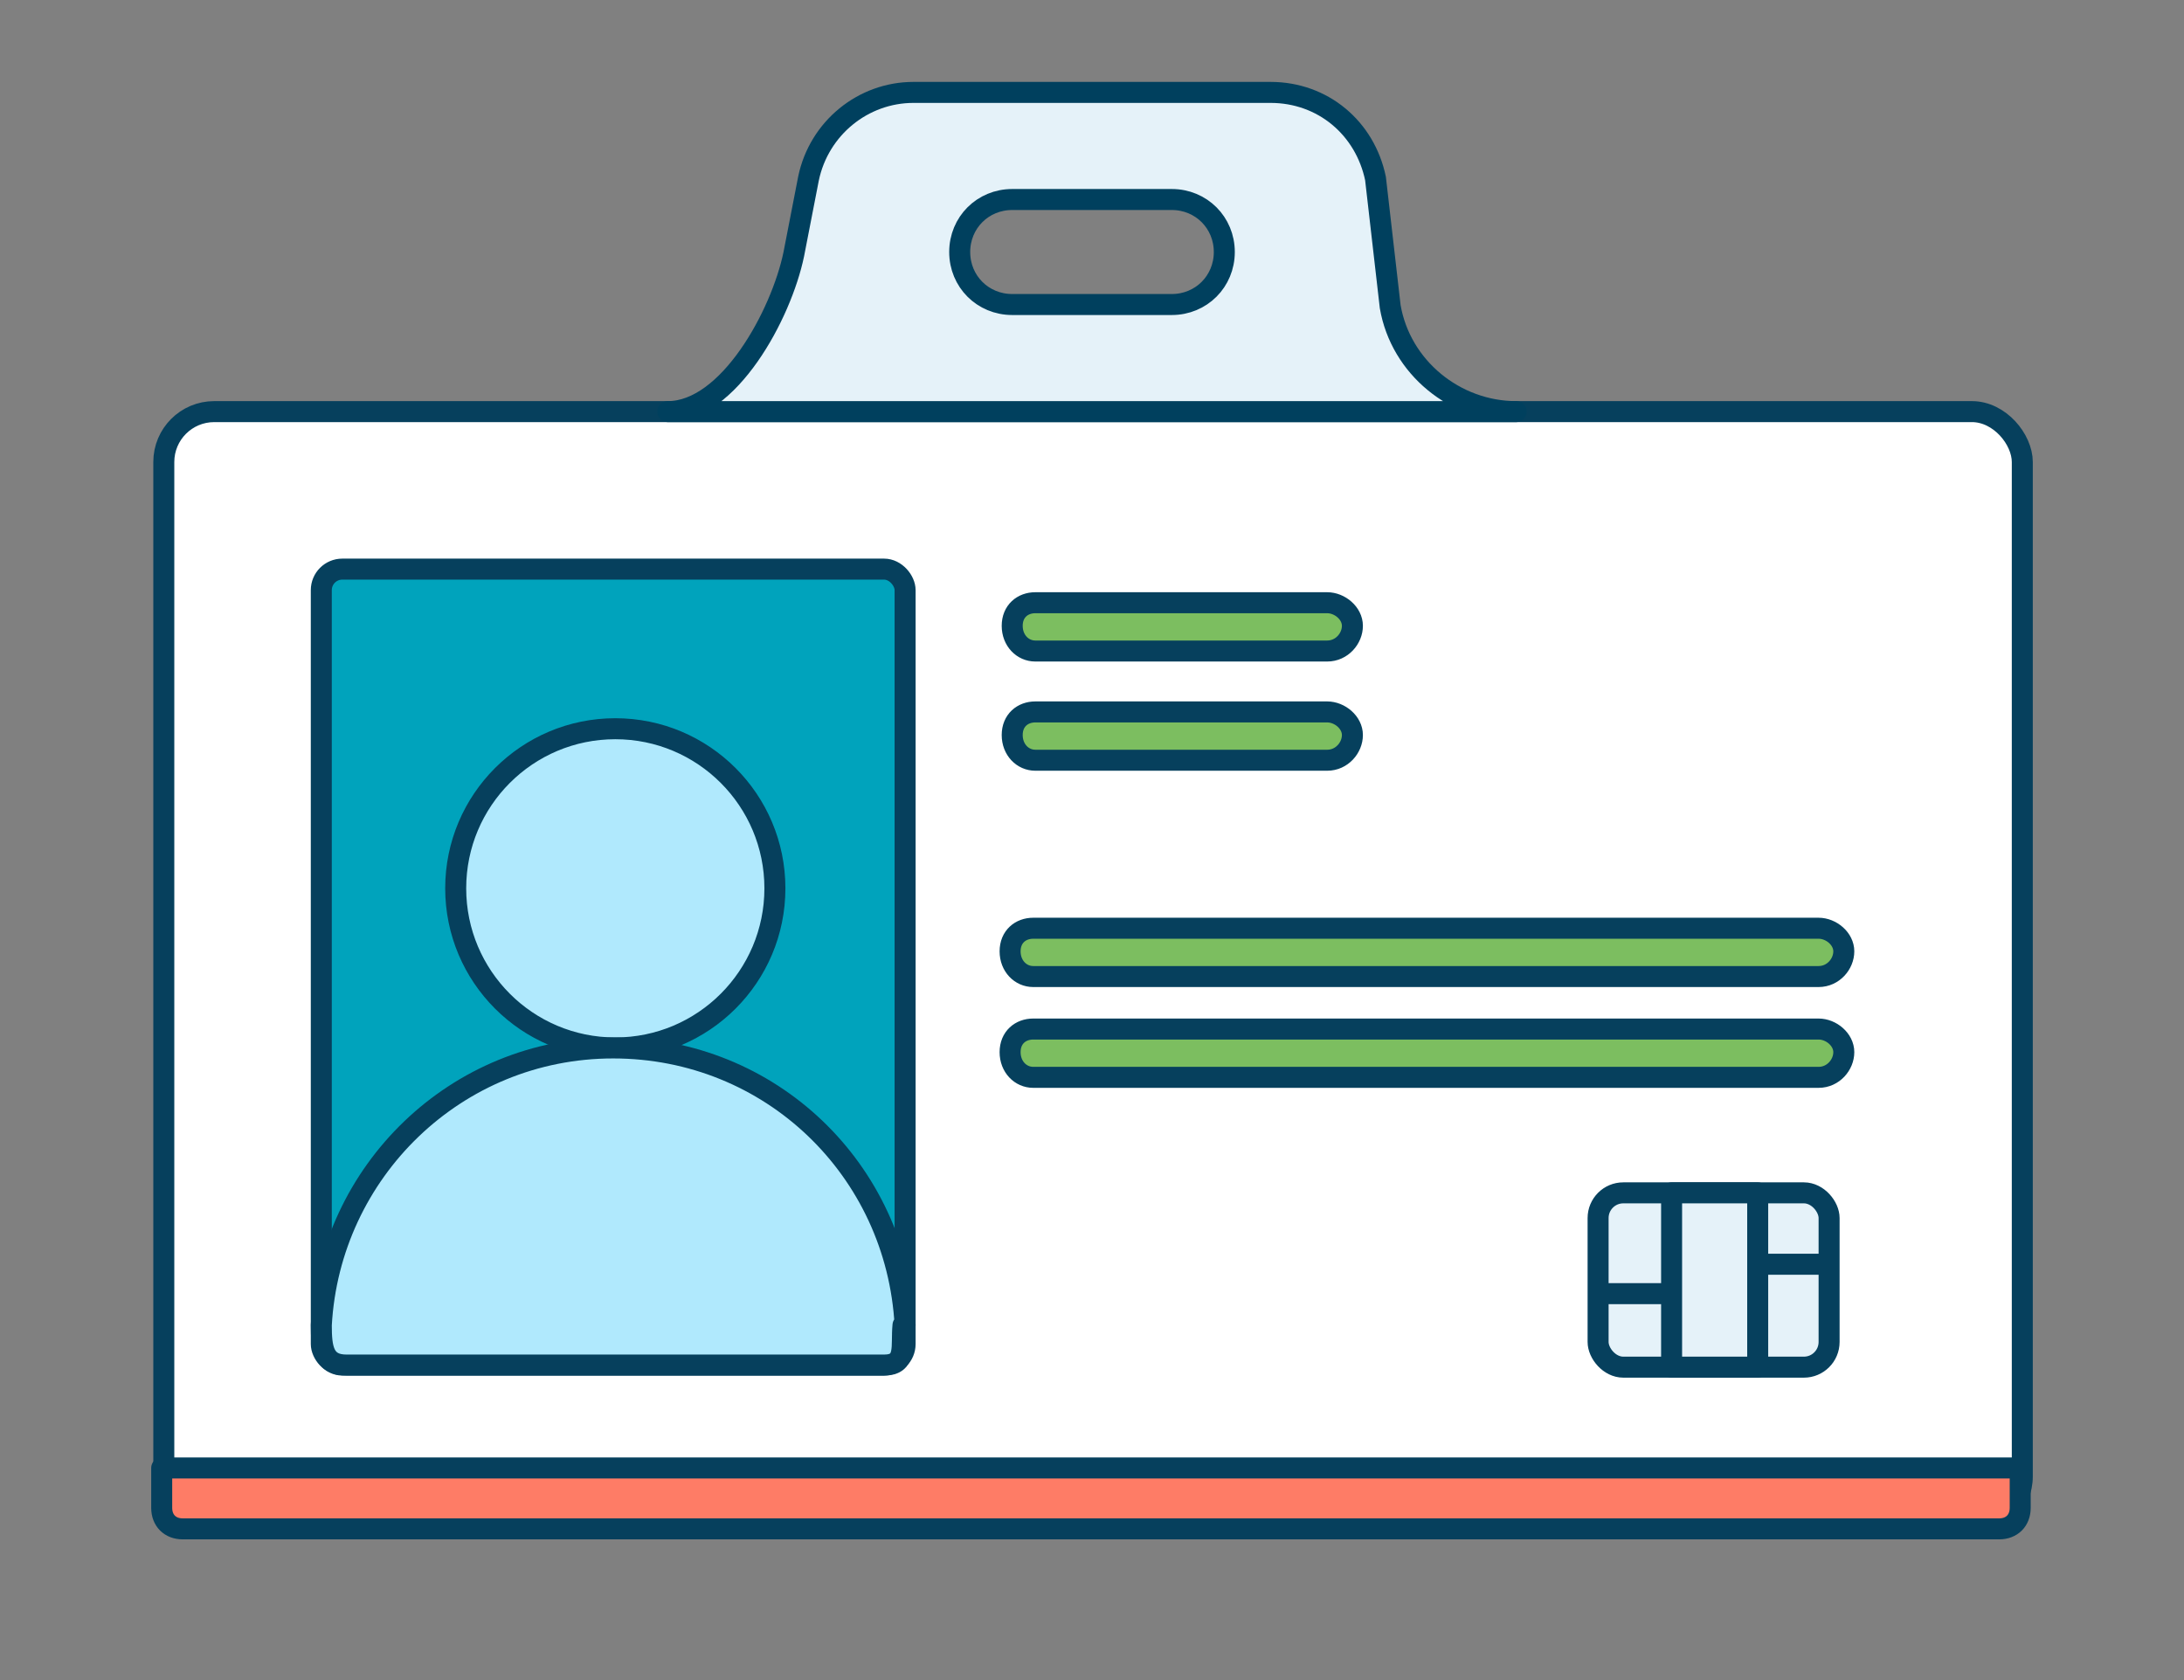 <svg xmlns="http://www.w3.org/2000/svg" id="Layer_1" data-name="Layer 1" version="1.1" viewBox="0 0 104 80"><rect x="0" y="0" width="104" height="80" fill="#808080" stroke="none"/><defs><style>.cls-4,.cls-6{stroke:#06405d;stroke-linejoin:round}.cls-4{fill:#e5f2f9}.cls-6{fill:#b0e9fd}</style></defs><rect width="88.5" height="53.1" x="7.8" y="19.6" rx="2.4" ry="2.4" style="fill:#fff;stroke-width:0" transform="rotate(180 52 46.1)"/><rect width="88.5" height="53.1" x="7.8" y="19.6" rx="2.4" ry="2.4" style="stroke:#06405d;fill:none;stroke-linejoin:round;stroke-linecap:round"/><rect width="27.8" height="37.9" x="15.3" y="27.1" rx="1" ry="1" style="fill:#00a3bc;stroke-miterlimit:10;stroke:#06405d"/><path d="m66.2 14.6-.7-6.1c-.5-2.4-2.5-4.1-5-4.1h-17c-2.4 0-4.5 1.7-5 4.1l-.7 3.6c-.6 2.9-3.1 7.5-6 7.5h40.4c-2.9 0-5.5-2.1-6-5m-10.4-.1h-7.6c-1.4 0-2.5-1.1-2.5-2.5s1.1-2.5 2.5-2.5h7.6c1.4 0 2.5 1.1 2.5 2.5s-1.1 2.5-2.5 2.5" style="stroke-linejoin:round;stroke-linecap:round;fill:#e5f2f9;stroke:#00405e"/><circle cx="29.3" cy="42.3" r="7.6" class="cls-6"/><path d="M43.1 63.1c-.4-7.4-6.4-13.2-13.9-13.2s-13.5 5.9-13.9 13.2c0 1.1.1 1.9 1.2 1.9h25.6c1.1 0 .8-.9.9-1.9Z" class="cls-6"/><path d="M87.8 50.1c0 .6-.5 1.2-1.2 1.2H49.2c-.6 0-1.1-.5-1.1-1.2s.5-1.1 1.1-1.1h37.4c.6 0 1.2.5 1.2 1.1m0-4.8c0 .6-.5 1.2-1.2 1.2H49.2c-.6 0-1.1-.5-1.1-1.2s.5-1.1 1.1-1.1h37.4c.6 0 1.2.5 1.2 1.1M64.4 35c0 .6-.5 1.2-1.2 1.2H49.3c-.6 0-1.1-.5-1.1-1.2s.5-1.1 1.1-1.1h13.9c.6 0 1.2.5 1.2 1.1m0-5.2c0 .6-.5 1.2-1.2 1.2H49.3c-.6 0-1.1-.5-1.1-1.2s.5-1.1 1.1-1.1h13.9c.6 0 1.2.5 1.2 1.1" style="stroke:#06405d;stroke-linejoin:round;stroke-linecap:round;fill:#7cbe60"/><rect width="11" height="8.3" x="76.1" y="56.8" class="cls-4" rx="1.2" ry="1.2"/><path d="M79.6 56.8h4.1v8.3h-4.1zm4.1 3.4h3.5m-11.1 1.4h3.5" class="cls-4"/><path d="M7.7 69.9h88.5v1.9c0 .6-.4 1-1 1H8.7c-.6 0-1-.4-1-1z" style="stroke:#06405d;stroke-linejoin:round;stroke-linecap:round;fill:#fe7c66"/></svg>